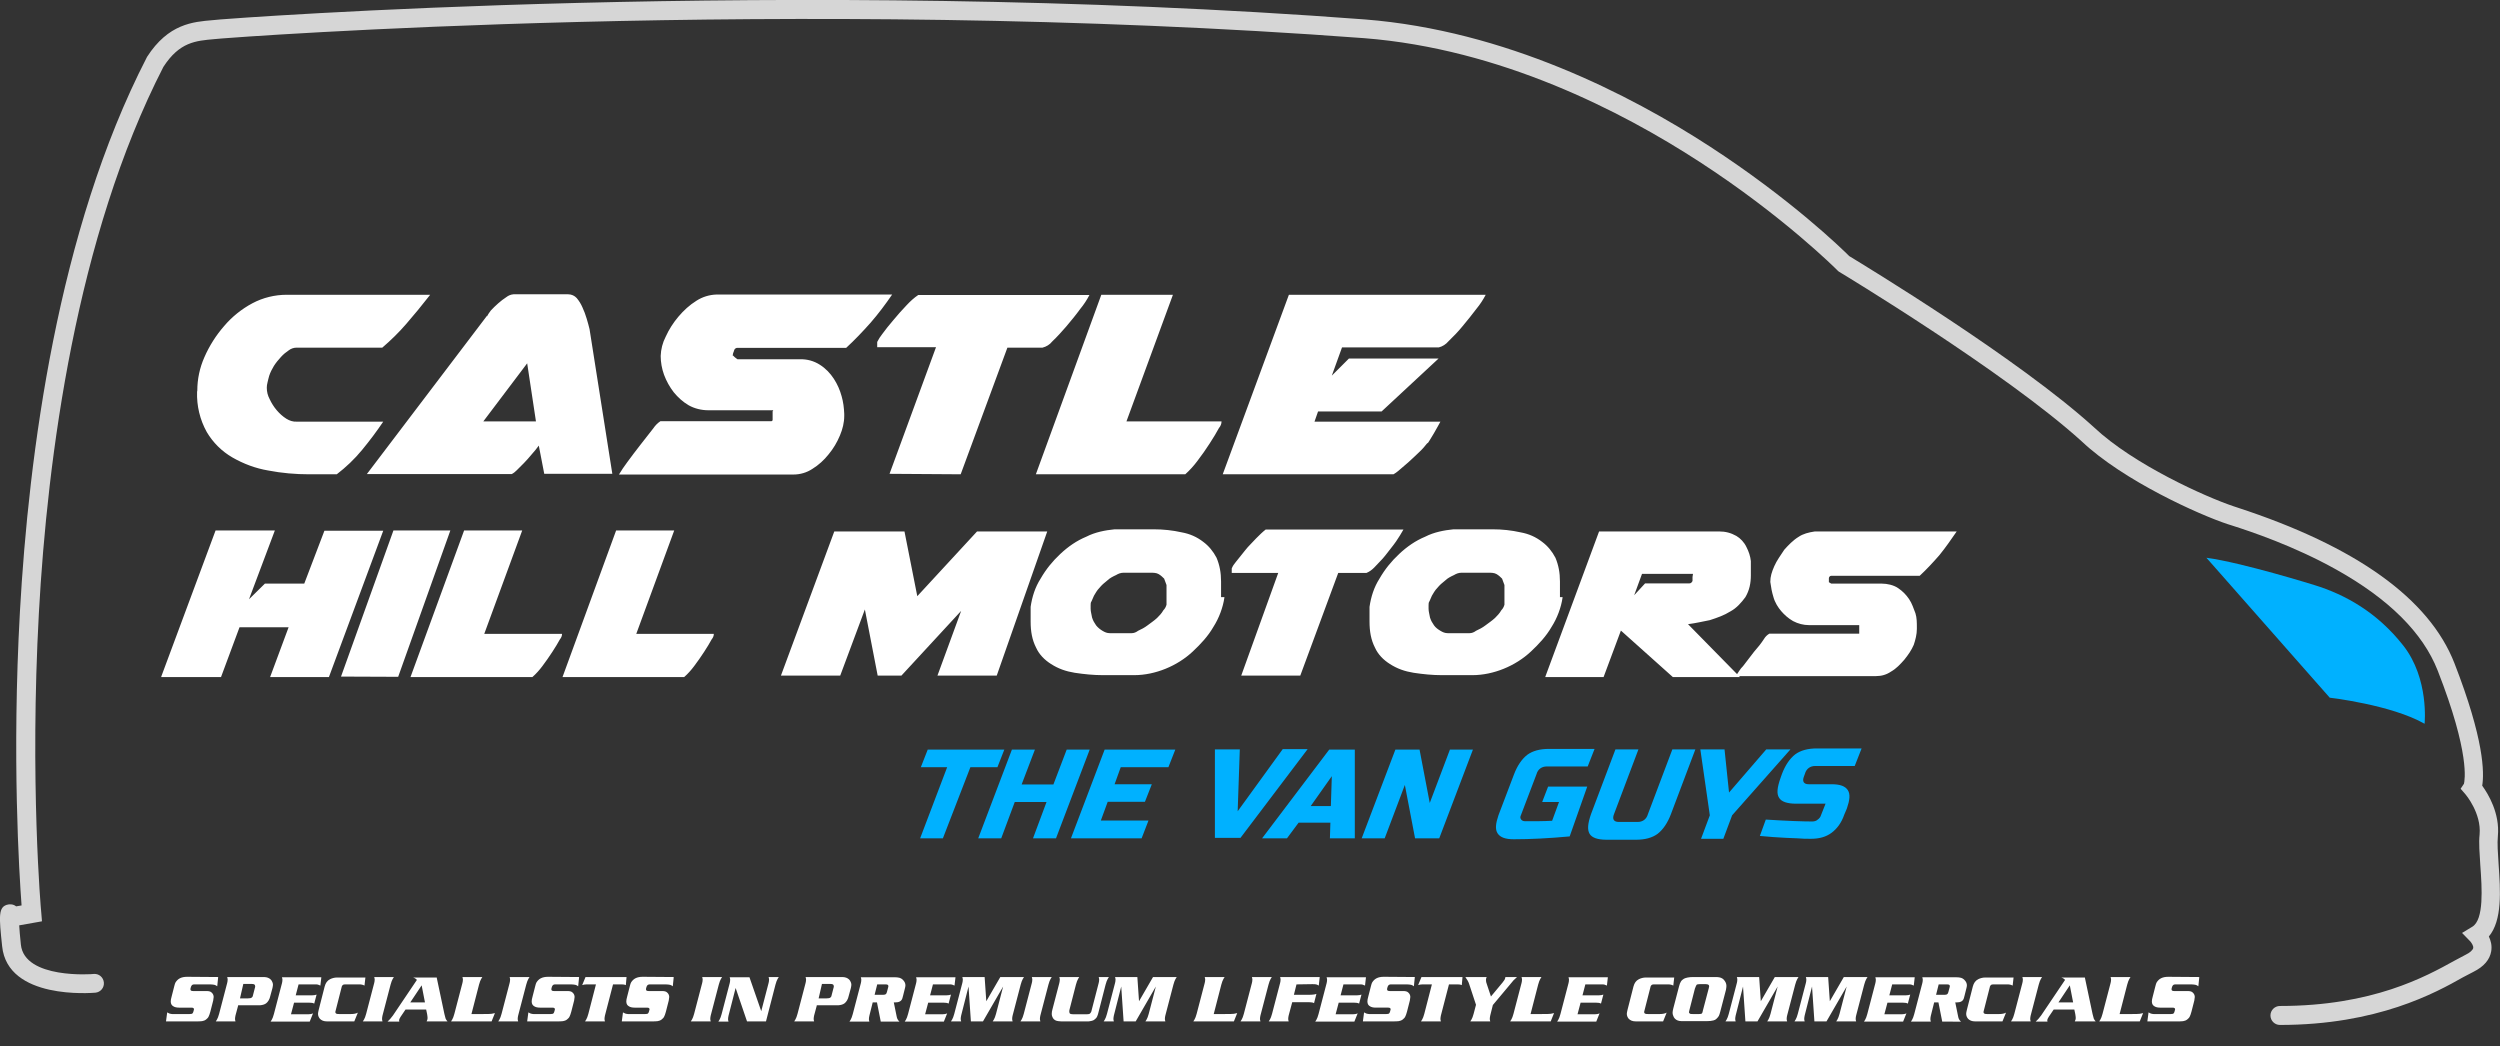 <svg id="Layer_1" xmlns="http://www.w3.org/2000/svg" viewBox="0 0 1054.2 441.2"><rect x="0" y="0" width="1054.2" height="441.2" fill="#333333" stroke="none"/><style>.st0{opacity:.8;fill:#fff}.st1{fill:#00b1ff}.st2{fill:#fff}</style><path class="st0" d="M961.4 432.2c-2.2 0-4-1.8-4-4s1.8-4 4-4c39.1 0 61.5-12.4 73.6-19.1 1.8-1 3.3-1.8 4.7-2.5 1.9-.9 3-2 3.2-2.8.2-1-.8-2.3-1.2-2.8l-3.5-3.6 4.3-2.6c5-3 4.1-16.3 3.4-25.9-.3-4.9-.7-9.5-.3-13 .8-9-5.9-16.9-6-17l-2-2.3 1.4-2.1c.3-1.3 2.7-12.6-11.1-47.8-6.2-15.8-20.5-30.1-42.7-42.5-18.1-10.1-36.2-16.1-44-18.6-.7-.2-1.3-.4-1.9-.6-11.8-3.9-43.8-18.2-61.5-34.9-32.3-29.3-101.6-71.1-102.3-71.5l-.4-.3-.4-.4c-.2-.2-22.5-22.6-58.1-45.7-32.8-21.3-83.9-47.6-141.3-52.1-242.7-18.2-479.5-.1-481.5.1-1.1.1-2.3.2-3.4.3-7.9.7-14.7 1.2-21.5 11.7C32.1 99.9 20 192.9 16.4 258.4c-3.9 71.1.9 125.9 1 126.4l.3 3.7-9.6 1.7c.1 1.8.3 4.3.7 8.1 1.5 14.7 30.4 12.5 30.7 12.4 2.2-.2 4.1 1.4 4.3 3.6s-1.4 4.1-3.6 4.3c-1.5.1-37 3.1-39.3-19.6-1.3-12.5-1.8-16.8 2.6-17.6.7-.1 2.1-.2 3.3.8l2.3-.4c-1-13.4-4.1-62.6-.7-123.8 3.7-66.3 15.9-160.7 53.4-233.6l.2-.4C71 10 81.4 9.2 89.7 8.5c1.1-.1 2.2-.2 3.2-.3 2-.2 239.6-18.4 482.7 0 59.2 4.7 111.7 31.7 145.3 53.5 34.2 22.2 55.8 43.2 58.9 46.3 6.4 3.9 71.3 43.2 103.2 72.2 16.8 15.8 47.3 29.4 58.6 33.2.5.2 1.1.4 1.8.6 50.2 16.4 81 38.5 91.6 65.7 12.5 32.1 12.6 46.1 11.7 51.6 2.5 3.5 7.5 11.6 6.6 21.3-.3 2.9 0 7.2.3 11.7.8 11.3 1.6 23.8-4.1 30.6.8 1.7 1.4 3.8 1 6.2-.6 3.6-3.1 6.5-7.5 8.7-1.2.6-2.7 1.4-4.4 2.3-11.5 6.5-36 20.1-77.2 20.1z"/><path class="st1" d="M982.4 294.2s26 3 40 11c0 0 2-19-9-33s-24.5-21.5-37.5-25.5c0 0-30.5-9.5-45.5-11.5l52 59z"/><path class="st2" d="M83.2 164.7c0-4.8 1-9.6 3-14.1 2.1-4.8 4.9-9.2 8.3-13.1 3.3-3.9 7.4-7.2 11.9-9.6s9.5-3.6 14.5-3.6h60.5c-3.5 4.5-6.9 8.6-10.1 12.3-3.1 3.6-6.5 6.9-10.1 10H125c-1.1 0-2.3.4-3.2 1.1-1.2.8-2.3 1.7-3.3 2.8-1.1 1.2-2.1 2.4-3 3.8-.8 1.3-1.5 2.7-2 4.2-.3 1-.5 2-.7 2.8-.2.7-.3 1.5-.3 2.2 0 1.7.4 3.3 1.2 4.8.8 1.7 1.8 3.3 3 4.7s2.5 2.6 4.1 3.6c1.3.8 2.8 1.3 4.3 1.2h36.5c-2.7 4-5.6 7.9-8.9 11.9-3.2 3.9-6.8 7.3-10.7 10.3h-11.6c-5.8 0-11.6-.5-17.3-1.6-5.3-.9-10.4-2.8-15.1-5.5-4.5-2.6-8.2-6.3-10.8-10.7-2.9-5.2-4.3-11.1-4.1-17l.1-.5zm175 35.1h-28.7l-2.3-11.9c-.8 1.1-1.8 2.4-3 3.7-1.1 1.3-2.2 2.6-3.3 3.7l-3 3c-.6.6-1.3 1.2-2.1 1.6h-61.1l50.7-66.8v.3c.4-.9 1-1.7 1.6-2.5.9-1 2-2 3.1-3s2.2-1.8 3.4-2.6c.9-.7 1.9-1.1 3-1.2h23.1c1.4 0 2.7.6 3.6 1.6 1 1.2 1.8 2.5 2.4 3.9.7 1.5 1.3 3.1 1.8 4.8s.9 3.1 1.2 4.4l9.6 61zm-54.4-22.1H226l-3.7-24.5-18.5 24.5zm122.2-4.3v-.4h-27.3c-2.9 0-5.8-.7-8.3-2.1-2.4-1.4-4.5-3.3-6.3-5.5-1.7-2.2-3.1-4.7-4.1-7.4-.9-2.5-1.4-5.2-1.4-7.9.1-2.8.8-5.6 2.1-8.1 1.4-3.1 3.2-5.9 5.4-8.5 2.2-2.6 4.7-4.9 7.6-6.7 2.5-1.6 5.4-2.5 8.4-2.6h74.1c-2.8 4.1-5.8 8.1-9.1 11.9-3.3 3.7-6.7 7.3-10.3 10.6h-46.1c-.6.1-1.1.6-1.2 1.3-.3.6-.5 1.3-.5 2v.2c0-.2.1-.3.2-.2l.6.6c.4.3.7.6 1.2.9h26.3c3-.1 5.9.7 8.4 2.3 2.4 1.5 4.4 3.6 5.9 5.9s2.6 4.8 3.3 7.4c.7 2.4 1 4.9 1.1 7.4v.9c0 2.8-.7 5.6-1.8 8.2-1.2 2.9-2.8 5.6-4.8 8-1.9 2.4-4.2 4.5-6.8 6.1-2.4 1.6-5.2 2.4-8 2.4H261c1.1-1.8 2.2-3.5 3.5-5.2 1.8-2.4 3.6-4.9 5.6-7.4s3.8-4.8 5.4-6.9c.8-1.2 1.8-2.2 3-3h46.8c.3 0 .5-.3.5-.6v-3.7l.2.1zm49.1 26.4l19.6-53.4h-24.8v-2.2c.6-1.2 1.3-2.3 2.1-3.3 1.3-1.8 2.9-3.8 4.7-5.9 1.8-2.2 3.7-4.3 5.6-6.3 1.5-1.6 3.1-3.1 4.9-4.3h72.2c-1.1 2.1-2.4 4.1-3.9 5.9-1.8 2.5-3.8 4.9-5.9 7.4-1.9 2.2-3.8 4.3-5.9 6.3-1 1.3-2.5 2.2-4.1 2.6h-14.8L405.1 200l-30-.2zm89.3-75.5h30.2L475 177.7h40.1c0 1-.4 2-1.1 2.8-1 1.9-2.3 4-3.9 6.5s-3.3 4.9-5.2 7.4c-1.5 2-3.2 3.9-5.1 5.6h-63l27.6-75.7zm79.1 0h83c-1.1 2.1-2.4 4.1-3.9 5.9-1.9 2.5-3.8 4.9-5.9 7.4-1.8 2.2-3.8 4.3-5.9 6.3-1.1 1.3-2.5 2.2-4.1 2.6h-40.8l-4.3 11.9 7.2-7.2h37.8l-24 22.3h-26.8l-1.5 4.3h53.1l-1.1 2c-.5.9-1.1 1.9-1.7 3l-1.7 2.8c-.3.5-.6 1-.9 1.4v-.3c-1.1 1.4-2.2 2.7-3.5 3.9-1.6 1.5-3.1 3-4.7 4.4-1.6 1.4-3 2.6-4.2 3.6-.6.5-1.3 1-2 1.4h-72l27.9-75.7zM68 285.3l22.9-61.6h25l-10.9 29 6.7-6.6h16.6l8.5-22.3h24.8l-22.9 61.7h-24.8l7.8-21H101l-7.8 21H68v-.2zm75.8 0l22.1-61.6h24l-22 61.7-24.1-.1zm51.9-61.6h24.5l-16 43.6H237c0 .8-.3 1.6-.9 2.3-.8 1.5-1.9 3.3-3.2 5.3s-2.7 4-4.2 6c-1.2 1.6-2.6 3.2-4.2 4.6h-51.4l22.6-61.8zm64.1 0h24.5l-16 43.6H301c0 .8-.3 1.6-.9 2.3-.8 1.5-1.9 3.3-3.2 5.3-1.3 2-2.7 4-4.2 6-1.2 1.6-2.6 3.2-4.2 4.6h-51.3l22.6-61.8zm160.5 61.2h-25l10-27.3-25.2 27.3h-10l-5.4-27.9-10.4 27.9h-25l22.5-60.8h29.6l5.4 27.3 25.2-27.3h29.6l-21.3 60.8zm96-32.9c-.6 4.2-2.3 8.7-4.6 12.3-2.3 4-5.4 7.3-8.7 10.4-3.3 3.1-7.3 5.6-11.5 7.3s-8.7 2.7-13.3 2.7h-13.1c-4 0-7.9-.4-11.9-1-3.7-.6-6.9-1.7-10-3.7-2.7-1.7-5-4-6.3-6.9-1.7-3.3-2.3-6.9-2.3-11v-6.2c.6-4.2 1.9-8.3 4.2-11.9 2.3-4 5-7.3 8.3-10.4 3.3-3.1 6.9-5.6 11-7.3 3.7-1.9 7.9-2.7 11.9-3.1h16.5c4 0 7.9.4 11.9 1.3 3.3.6 6.3 1.9 9 4 2.3 1.7 4.2 4 5.6 6.7 1.3 3.1 1.9 6.3 1.9 10v6.6h1.4v.2zm-56.4 4.1v.6c0 1.3.4 2.3.6 3.7.4 1.3 1 2.3 1.7 3.3.8 1 1.7 1.7 2.7 2.3 1 .6 1.9 1 3.1 1h9.2c1 0 1.9-.4 2.7-1 1.3-.6 2.7-1.3 4-2.3s2.7-1.9 4-3.1c1-1 1.9-1.9 2.7-3.3.6-.6 1-1.3 1.3-2.3v-8.3c-.4-1-.6-1.7-1-2.7-.6-.6-1.3-1.3-2.3-1.9s-2.3-.6-3.7-.6h-11c-1.3 0-2.3.4-3.3 1-1.3.6-2.7 1.3-3.7 2.3-1.3 1-2.3 1.9-3.3 3.1-1 1-1.7 2.3-2.3 3.3l-1 2.3c-.4.6-.4 1-.4 1.7v.9zm63.5 28.8l15.6-43.3h-19.6v-1.9c.4-1 1-1.9 1.7-2.7l4-5c1.3-1.7 3.1-3.3 4.6-5 1.3-1.3 2.7-2.7 4-3.7h58.1c-1 1.7-1.9 3.3-3.1 5-1.3 1.9-3.1 4-4.6 6-1.3 1.7-3.1 3.3-4.6 5-1 1-1.9 1.7-3.3 2.3h-11.9l-16 43.3h-24.9zM658.9 252c-.6 4.2-2.3 8.7-4.6 12.3-2.3 4-5.4 7.3-8.7 10.4s-7.3 5.6-11.5 7.3-8.7 2.7-13.3 2.7H608c-4 0-7.9-.4-11.9-1-3.7-.6-6.9-1.7-10-3.7-2.7-1.7-5-4-6.3-6.9-1.7-3.3-2.3-6.9-2.3-11v-6.2c.6-4.2 1.9-8.3 4.2-11.9 2.3-4 5-7.3 8.3-10.4 3.3-3.1 6.9-5.6 11-7.3 3.7-1.9 7.9-2.7 11.9-3.1h16.5c4 0 7.9.4 11.9 1.3 3.3.6 6.3 1.9 9 4 2.3 1.7 4.2 4 5.6 6.7 1.3 3.1 1.9 6.3 1.9 10v6.6h1.1v.2zm-56.5 4.1v.6c0 1.3.4 2.3.6 3.7.4 1.3 1 2.3 1.7 3.3s1.7 1.7 2.7 2.3c1 .6 1.9 1 3.1 1h9.2c1 0 1.9-.4 2.7-1 1.3-.6 2.7-1.3 4-2.3s2.7-1.9 4-3.1c1-1 1.9-1.9 2.7-3.3.6-.6 1-1.3 1.3-2.3v-8.3c-.4-1-.6-1.7-1-2.7-.6-.6-1.3-1.3-2.3-1.9-1-.6-2.3-.6-3.7-.6h-11c-1.3 0-2.3.4-3.3 1-1.3.6-2.7 1.3-3.7 2.3-1.3 1-2.3 1.9-3.3 3.1-1 1-1.7 2.3-2.3 3.3l-1 2.3c-.4.6-.4 1-.4 1.7v.9zm49.4 28.8l22.5-60.8h50.6c2.7 0 5 .6 7.3 1.9 1.7 1 3.3 2.7 4.2 4.6 1 1.9 1.7 4 1.9 6v6c0 3.3-.6 6.3-2.3 9.2-1.7 2.3-3.7 4.6-6.3 6-2.7 1.7-5.6 2.7-8.7 3.7-3.1.6-6 1.3-9.2 1.7l21.9 22.3h-28.3l-21.9-19.6-7.3 19.6h-24.6l.2-.6zm62.1-42.9h-21.5l-3.3 9 4.6-5h18.7c.6 0 1-.4 1.3-1v-1.7l.2-1.3zm70.8 21.6h-21.9c-2.3 0-4.6-.6-6.7-1.7-2.1-1.2-3.7-2.7-5-4.2s-2.7-3.7-3.3-6c-.6-1.9-1-4-1.3-6.3 0-2.3.6-4.2 1.7-6.7 1-2.3 2.7-4.6 4.2-6.9 1.7-1.9 3.7-4 6-5.4 1.9-1.3 4.2-1.9 6.9-2.3h59.8c-2.3 3.3-4.6 6.7-7.3 10-2.7 3.1-5.4 6-8.3 8.7h-37.3c-.6 0-1 .6-1 1v1.7l1 .6h21.3c2.3 0 5 .6 6.9 1.9s3.3 2.7 4.6 4.6c1.3 1.9 1.9 4 2.7 6 .6 1.9.6 4 .6 6v.6c0 2.3-.6 4.6-1.3 6.7-1 2.3-2.3 4.2-4 6.3-1.7 1.9-3.3 3.7-5.6 5-1.9 1.3-4 1.9-6.3 1.9h-59.2c1-1.3 1.9-3.1 3.1-4.2l4.6-6c1.7-1.9 3.1-3.7 4.2-5.4.6-1 1.3-1.7 2.3-2.3H784v-3.7l.7.1z"/><path class="st1" d="M397.6 353.5H388l11.4-30h-11.1l2.9-7.4h32.3l-2.9 7.4h-11.4l-11.6 30zm47.7 0h-9.7l5.7-15.3h-13.4l-5.7 15.3h-9.7l14.2-37.4h9.7l-5.6 14.7h13.4l5.6-14.7h9.7l-14.2 37.4zm36.1 0h-29.8l14.2-37.4h29.8l-2.9 7.4h-20.1l-2.6 7.2h15.7l-2.9 7.4h-15.7l-2.9 7.9h20.1l-2.9 7.5zm40.5-11.4l19-26.2h10.5l-28.3 37.4h-10.8V316h10.5l-.9 26.1zm20.8 11.4h-10.5l28.3-37.4h10.8v37.4h-10.5l.2-6.6h-13.4l-4.9 6.6zm10-13.6h8.5l.4-12.6-8.9 12.6zm54.2 13.6h-10.2l-4.3-22.5-8.5 22.5h-9.7l14.2-37.4h10.2l4.3 22.5 8.5-22.5h9.7l-14.2 37.4zm55-.8c-8.7.8-16.5 1.2-23.6 1.2-3.5 0-5.7-.8-6.8-2.5s-.8-4.2.4-7.7l6.5-17.1c1.4-3.7 3.3-6.5 5.6-8.3 2.3-1.7 5.4-2.5 9.1-2.5h19.3l-2.9 7.4h-17.3c-2 0-3.7 1.1-4.3 3.3l-6.5 17.1c-.4.8-.4 1.4 0 1.9.2.4.8.8 1.7.8 4.2 0 7.9 0 11.4-.2l2.9-7.9h-7.1l2.5-6.5h16.5l-7.4 21zm43.3-36.7h9.7l-10.3 27.3c-1.4 3.7-3.3 6.5-5.6 8.3-2.3 1.7-5.4 2.5-9.1 2.5h-12.4c-3.7 0-6.2-.8-7.2-2.5s-.8-4.3.6-8.3l10.3-27.3h9.7l-10.3 27.3c-.8 2-.2 3.3 2 3.3h8c2 0 3.7-1.1 4.3-3.3l10.3-27.3zm11.8 0h10.2l1.9 18.2 15.7-18.2H755l-24.6 27.8-3.7 9.9h-9.4l3.7-9.9-4-27.8zm27.6 29.6c9.4.6 16.1.8 19.6.8.8 0 1.7-.2 2.3-.8.6-.4 1.2-1.1 1.4-1.9l1.9-4.8h-12.4c-3.7 0-6.2-.8-7.2-2.5-1.1-1.7-.8-4.3.6-8.3l.6-1.7c1.4-3.7 3.3-6.5 5.6-8.3 2.3-1.7 5.4-2.5 9.1-2.5H785l-2.9 7.4h-16.7c-2 0-3.7 1.1-4.3 3.3l-.4 1.1c-.8 2-.2 3.3 2 3.3h9.7c3.5 0 5.7.8 6.8 2.5s.8 4.2-.4 7.7l-1.1 2.6c-1.2 3.5-3.1 6-5.4 7.7-2.3 1.7-5.1 2.5-8.7 2.5-1.9 0-3.7 0-5.7-.2l-4.8-.2c-3.5-.2-7.2-.4-11-.8l2.5-6.9z"/><path class="st2" d="M92 412l-.4 3.9c-.4-.3-.7-.5-1.1-.6-.5-.1-1.1-.2-1.8-.2h-6.5c-.4 0-.7 0-.9.1-.3.1-.6.4-.8 1-.2.5-.2.9-.2 1 0 .5.4.7 1.1.7h5.7c1 0 1.7.2 2.1.6.6.5.9 1.2.9 1.9 0 .3-.1.8-.2 1.5l-1.2 4.7c-.3 1-.5 1.7-.7 2-.2.5-.6.9-1.1 1.3s-1.1.6-1.7.7-1.5.1-2.8.1H70l.5-3.8c.4.2.7.4 1 .5.4.1.8.2 1.1.2H80c.6 0 1-.1 1.1-.2.2-.2.4-.5.5-1 .1-.4.2-.7.2-.8 0-.4-.3-.7-1-.7h-5.3c-1 0-1.8-.2-2.3-.5-.8-.4-1.2-1.1-1.2-2.1 0-.5.1-1.2.4-2.2l1.1-4.3c.2-.7.3-1.2.5-1.5.5-.8 1.1-1.4 1.9-1.8s1.8-.6 3-.6l13.1.1zm8.4 12.1l-1.1 4.1c-.1.5-.2 1-.2 1.5 0 .3.1.6.2 1H91c.2-.3.4-.6.5-.8.3-.5.6-1.3.9-2.4l3.4-13c.1-.4.2-.9.2-1.5 0-.3-.1-.6-.2-1h14.7c.8 0 1.4 0 1.8.1 1 .2 1.8.7 2.3 1.5.3.5.5 1.1.5 1.7 0 .3-.1.7-.2 1.3l-.9 3.3c-.3 1.5-1 2.6-1.8 3.2-.7.5-1.5.7-2.5.8h-9.3v.2zm.8-3.1h3.3c.8 0 1.4-.1 1.7-.4.3-.2.5-.7.6-1.4l.7-2.7c.1-.2.1-.4.1-.6 0-.3-.1-.6-.4-.8-.2-.1-.5-.2-1.1-.2h-3.5l-1.4 6.1zm24.7-5.9l-1.2 4.6h7c.7 0 1.3-.1 1.8-.3l-1 3.8c-.5-.3-1.2-.4-2.2-.4H124l-1.3 4.9h7.3c.7 0 1.4-.1 2-.4l-1.4 3.5h-16.5c.2-.3.4-.6.5-.8.3-.5.6-1.3.9-2.4l3.4-13c.1-.4.2-.9.2-1.5 0-.3-.1-.6-.2-1h16.6l-.4 3.5c-.4-.2-.7-.3-1-.4s-.7-.1-1.2-.1h-7zm28.2-3.1l-.4 3.6c-.5-.2-.8-.4-1.1-.4-.3-.1-.8-.1-1.5-.1h-4.9c-.7 0-1.2 0-1.4.1-.4.2-.7.6-.8 1.3l-2.4 9.4c-.1.4-.2.7-.2.8 0 .4.2.7.6.8.2.1.6.1 1.2.1h4.8c1.2 0 2.2-.2 2.9-.6l-1.5 3.7h-11.5c-1.4 0-2.3-.4-3-1.1-.5-.6-.8-1.3-.8-2.1 0-.3.1-.9.3-1.7l2.5-9.8c.4-1.5 1.1-2.5 2.3-3.1.8-.4 1.8-.7 2.9-.7h12v-.2zm12 0c-.2.3-.4.6-.5.8-.3.5-.6 1.3-.9 2.4l-3.4 13c-.1.5-.2.9-.2 1.5 0 .3.1.6.2 1H153c.2-.3.4-.6.5-.8.3-.5.6-1.3.9-2.4l3.4-13c.1-.4.2-.9.2-1.5 0-.3-.1-.6-.2-1h8.3zm18 0l3.3 15.6c.2.8.4 1.4.5 1.9.2.4.4.8.8 1.2h-8.8c.3-.6.4-1 .4-1.4 0-.5-.1-1-.2-1.7l-.4-1.9H171l-2.1 3.1c-.4.6-.6 1.1-.6 1.5 0 .1 0 .3.1.5h-5c.7-.6 1.5-1.5 2.3-2.6l10.1-15c-.3-.3-.5-.5-.7-.6s-.5-.3-.9-.4h9.9v-.2zm-4.9 10.7l-1.4-7.2-4.8 7.2h6.2zm29.5 4.5l-1.4 3.5h-17.1c.2-.3.4-.6.5-.8.3-.5.6-1.3.9-2.4l3.4-13c.1-.4.2-.9.2-1.5 0-.3-.1-.6-.2-1h8.4c-.2.3-.4.6-.5.8-.3.5-.6 1.3-.9 2.4l-3.2 12.4h4.7c1.8 0 3.1 0 3.8-.1.4-.1.9-.2 1.4-.3zm14.6-15.2c-.2.3-.4.6-.5.8-.3.5-.6 1.3-.9 2.4l-3.4 13c-.1.5-.2.9-.2 1.5 0 .3.1.6.2 1h-8.4c.2-.3.4-.6.5-.8.3-.5.6-1.3.9-2.4l3.4-13c.1-.4.2-.9.2-1.5 0-.3-.1-.6-.2-1h8.4zm20.9 0l-.4 3.9c-.4-.3-.7-.5-1.1-.6-.5-.1-1.1-.2-1.8-.2h-6.5c-.4 0-.7 0-.9.1-.3.1-.6.4-.8 1-.2.5-.2.9-.2 1 0 .5.4.7 1.1.7h5.7c1 0 1.7.2 2.1.6.6.5.9 1.2.9 1.9 0 .3-.1.8-.2 1.5l-1.2 4.7c-.3 1-.5 1.7-.7 2-.2.5-.6.9-1.1 1.3s-1.1.6-1.7.7c-.6.1-1.5.1-2.8.1h-12.3l.5-3.8c.4.2.7.4 1 .5.4.1.8.2 1.1.2h7.3c.6 0 1-.1 1.1-.2.2-.2.4-.5.5-1 .1-.4.2-.7.2-.8 0-.4-.3-.7-1-.7h-5.3c-1 0-1.8-.2-2.3-.5-.8-.4-1.2-1.1-1.2-2.1 0-.5.1-1.2.4-2.2l1.1-4.3c.2-.7.3-1.2.5-1.5.5-.8 1.1-1.4 1.9-1.8s1.8-.6 3-.6l13.1.1zm2.7 0h17.3l-.3 3.4c-.4-.2-1-.3-1.6-.3h-3.8l-3.4 13.1c-.1.5-.2 1-.2 1.5 0 .3.1.6.2 1h-8.4c.2-.3.4-.6.5-.8.3-.5.6-1.3.9-2.4l3.2-12.4h-4c-.6 0-1.2.1-1.8.3l1.4-3.4zm37.2 0l-.4 3.9c-.4-.3-.7-.5-1.1-.6-.5-.1-1.1-.2-1.8-.2h-6.5c-.4 0-.7 0-.9.1-.3.1-.6.4-.8 1-.2.5-.2.9-.2 1 0 .5.4.7 1.1.7h5.7c1 0 1.7.2 2.1.6.6.5.9 1.2.9 1.9 0 .3-.1.8-.2 1.5l-1.2 4.7c-.3 1-.5 1.7-.7 2-.2.5-.6.9-1.1 1.3s-1.1.6-1.7.7-1.5.1-2.8.1h-12.3l.5-3.8c.4.2.7.4 1 .5.4.1.8.2 1.1.2h7.3c.6 0 1-.1 1.1-.2.2-.2.4-.5.5-1 .1-.4.2-.7.2-.8 0-.4-.3-.7-1-.7h-5.3c-1 0-1.8-.2-2.3-.5-.8-.4-1.2-1.1-1.2-2.1 0-.5.1-1.2.4-2.2l1.1-4.3c.2-.7.3-1.2.5-1.5.5-.8 1.1-1.4 1.9-1.8s1.8-.6 3-.6l13.1.1zm20.4 0c-.2.3-.4.6-.5.8-.3.5-.6 1.3-.9 2.4l-3.4 13c-.1.5-.2.9-.2 1.5 0 .3.1.6.2 1h-8.4c.2-.3.4-.6.5-.8.3-.5.6-1.3.9-2.4l3.4-13c.1-.4.2-.9.2-1.5 0-.3-.1-.6-.2-1h8.4zm11.5 0l5 14.4 3.1-11.9c.1-.4.2-.9.2-1.5 0-.3-.1-.6-.2-1h4.3c-.2.3-.4.6-.5.8-.3.5-.6 1.3-.9 2.4l-4 15.5h-8l-4.8-14.1-3 11.7c-.1.5-.2 1-.2 1.5 0 .3.1.6.2 1h-4.3c.2-.3.4-.6.5-.8.3-.5.6-1.3.9-2.4l3.4-13c.1-.4.2-.9.2-1.5 0-.3-.1-.6-.2-1h8.3v-.1zm28.4 12.1l-1.1 4.1c-.1.5-.2 1-.2 1.5 0 .3.1.6.2 1h-8.4c.2-.3.4-.6.5-.8.3-.5.6-1.3.9-2.4l3.4-13c.1-.4.2-.9.2-1.5 0-.3-.1-.6-.2-1h14.7c.8 0 1.4 0 1.8.1 1 .2 1.8.7 2.3 1.5.3.5.5 1.1.5 1.7 0 .3-.1.7-.2 1.3l-.9 3.3c-.3 1.5-1 2.6-1.8 3.2-.7.5-1.5.7-2.5.8h-9.2v.2zm.8-3.1h3.3c.8 0 1.4-.1 1.7-.4.3-.2.5-.7.6-1.4l.7-2.7c.1-.2.1-.4.1-.6 0-.3-.1-.6-.4-.8-.2-.1-.5-.2-1.1-.2h-3.5l-1.4 6.1zm24.6 1.7H368l-1.4 5.6c-.1.5-.2.9-.2 1.5 0 .3.1.6.2 1h-8.4c.2-.3.4-.6.5-.8.3-.5.6-1.3.9-2.4l3.4-13c.1-.4.2-.9.2-1.5 0-.3-.1-.6-.2-1h13.9c.9 0 1.5 0 1.8.1 1 .1 1.8.6 2.4 1.4.5.6.7 1.3.7 1.9 0 .4-.1.8-.2 1.2l-.8 3.2c-.2.6-.3 1-.3 1.1-.4 1.2-1.4 1.7-3.1 1.7h-.5l1.2 5.9c.1.5.2.9.4 1.2.1.3.4.6.8 1h-7.9l-1.6-8.1zm-1-3.2h3.5c.5 0 .9-.1 1.1-.2.3-.2.5-.5.6-1l.5-1.9c.1-.3.1-.5.1-.6 0-.5-.4-.7-1.1-.7h-3.6l-1.1 4.4zm24.6-4.4l-1.2 4.6h7c.7 0 1.3-.1 1.8-.3l-1 3.8c-.5-.3-1.2-.4-2.2-.4h-6.4l-1.3 4.9h7.3c.7 0 1.4-.1 2-.4l-1.4 3.5h-16.5c.2-.3.4-.6.5-.8.3-.5.6-1.3.9-2.4l3.4-13c.1-.4.2-.9.2-1.5 0-.3-.1-.6-.2-1h16.6l-.4 3.5c-.4-.2-.7-.3-1-.4s-.7-.1-1.2-.1h-6.9zm22.5 7.1l5.9-10.2h10c-.2.3-.4.6-.5.8-.3.5-.6 1.3-.9 2.4l-3.4 13c-.1.4-.2.9-.2 1.5 0 .3.1.6.2 1h-8.4c.2-.3.4-.6.5-.8.3-.5.6-1.3.9-2.4l3-11.5-8.5 14.7h-5.1l-1-14.7-3.1 12.2c-.1.5-.2 1-.2 1.5 0 .3.1.6.2 1H401c.2-.3.4-.6.5-.8.3-.5.6-1.3.9-2.4l3.4-13c.1-.4.2-.9.2-1.5 0-.3-.1-.6-.2-1h9.4l.7 10.2zm27.6-10.2c-.2.3-.4.6-.5.8-.3.5-.6 1.3-.9 2.4l-3.4 13c-.1.5-.2.9-.2 1.5 0 .3.1.6.2 1h-8.4c.2-.3.4-.6.5-.8.3-.5.6-1.3.9-2.4l3.4-13c.1-.4.2-.9.2-1.5 0-.3-.1-.6-.2-1h8.4zm19.8 0h4.3c-.2.3-.4.6-.5.8-.3.5-.6 1.3-.9 2.4l-2.9 11.3c-.2.9-.4 1.5-.6 2s-.5.9-.9 1.2c-.4.4-.8.6-1.2.7-.2.1-.5.1-.9.2s-.7.1-.8.1H448c-.4 0-1 0-1.7-.1-1-.1-1.8-.5-2.3-1.3-.3-.5-.5-1.1-.5-1.8 0-.6.1-1.2.3-1.9l2.9-11.1c.1-.5.2-1 .2-1.5 0-.3-.1-.6-.2-1h8.4c-.2.3-.4.6-.5.8-.3.5-.6 1.3-.9 2.4l-2.7 10.5c-.1.3-.1.6-.1.9 0 .4.1.7.4.9.2.1.7.2 1.3.2h5.7c.7 0 1.2-.1 1.4-.4.2-.2.4-.5.5-.8l.2-.8 2.9-11.2c.1-.4.2-.9.2-1.5 0-.3-.1-.6-.2-1zm17 10.2l5.9-10.2h10c-.2.3-.4.6-.5.8-.3.5-.6 1.3-.9 2.4l-3.4 13c-.1.4-.2.9-.2 1.5 0 .3.1.6.2 1H483c.2-.3.4-.6.5-.8.3-.5.6-1.3.9-2.4l3-11.5-8.5 14.7h-5.1l-1-14.7-3.1 12.2c-.1.5-.2 1-.2 1.5 0 .3.1.6.2 1h-4.3c.2-.3.4-.6.5-.8.3-.5.6-1.3.9-2.4l3.4-13c.1-.4.2-.9.2-1.5 0-.3-.1-.6-.2-1h9.4l.7 10.2zm41.4 5l-1.4 3.5h-17.1c.2-.3.4-.6.5-.8.3-.5.6-1.3.9-2.4l3.4-13c.1-.4.2-.9.2-1.5 0-.3-.1-.6-.2-1h8.4c-.2.3-.4.6-.5.8-.3.5-.6 1.3-.9 2.4l-3.2 12.4h4.7c1.8 0 3.1 0 3.8-.1.4-.1.9-.2 1.4-.3zm14.6-15.2c-.2.3-.4.6-.5.8-.3.5-.6 1.3-.9 2.4l-3.4 13c-.1.5-.2.9-.2 1.5 0 .3.1.6.2 1h-8.4c.2-.3.4-.6.5-.8.3-.5.6-1.3.9-2.4l3.4-13c.1-.4.2-.9.2-1.5 0-.3-.1-.6-.2-1h8.4zm10.4 3.1l-1.1 4.4h6.3c1 0 1.6-.1 1.8-.1.4 0 .8-.1 1.4-.3l-1 3.9c-.4-.2-.7-.3-1-.3s-.7-.1-1.3-.1h-6.9l-1.5 5.6c-.1.5-.2.9-.2 1.5 0 .3.1.6.2 1H535c.2-.3.4-.6.5-.8.3-.5.6-1.3.9-2.4l3.4-13c.1-.4.2-.9.2-1.5 0-.3-.1-.6-.2-1h16.7l-.4 3.6c-.3-.2-.7-.4-1.1-.5-.4-.1-1-.1-1.7-.1l-6.6.1zm19.8 0l-1.2 4.6h7c.7 0 1.3-.1 1.8-.3l-1 3.8c-.5-.3-1.2-.4-2.2-.4h-6.4l-1.3 4.9h7.3c.7 0 1.4-.1 2-.4l-1.4 3.5h-16.5c.2-.3.4-.6.5-.8.3-.5.6-1.3.9-2.4l3.4-13c.1-.4.2-.9.2-1.5 0-.3-.1-.6-.2-1H576l-.4 3.5c-.4-.2-.7-.3-1-.4s-.7-.1-1.2-.1h-6.9zm30.1-3.1l-.4 3.9c-.4-.3-.7-.5-1.1-.6-.5-.1-1.1-.2-1.8-.2h-6.5c-.4 0-.7 0-.9.1-.3.1-.6.4-.8 1-.2.5-.2.9-.2 1 0 .5.4.7 1.1.7h5.7c1 0 1.7.2 2.1.6.6.5.9 1.2.9 1.9 0 .3-.1.8-.2 1.5l-1.2 4.7c-.3 1-.5 1.7-.7 2-.2.5-.6.9-1.1 1.3s-1.1.6-1.7.7c-.6.1-1.5.1-2.8.1h-12.3l.5-3.8c.4.2.7.4 1 .5.4.1.8.2 1.1.2h7.3c.6 0 1-.1 1.1-.2.2-.2.4-.5.5-1 .1-.4.2-.7.2-.8 0-.4-.3-.7-1-.7h-5.3c-1 0-1.8-.2-2.3-.5-.8-.4-1.2-1.1-1.2-2.1 0-.5.1-1.2.4-2.2l1.1-4.3c.2-.7.3-1.2.5-1.5.5-.8 1.1-1.4 1.9-1.8s1.8-.6 3-.6l13.1.1zm2.8 0h17.3l-.3 3.4c-.4-.2-1-.3-1.6-.3H611l-3.4 13.1c-.1.5-.2 1-.2 1.5 0 .3.1.6.2 1h-8.4c.2-.3.4-.6.5-.8.3-.5.6-1.3.9-2.4l3.2-12.4h-4c-.6 0-1.2.1-1.8.3l1.4-3.4zm29.3 8.2l4.9-5.9c.3-.4.6-.8.8-1.1s.3-.7.4-1.2h4.9c-.6.6-1.1 1-1.5 1.4-.3.3-.8.9-1.5 1.8l-7.2 8.6-1.1 4.4c-.1.5-.2 1-.2 1.5 0 .3.1.6.2 1H620c.2-.3.4-.6.5-.8.3-.5.6-1.3.9-2.4l1-3.8-2.9-8.8c-.3-1-.9-1.9-1.6-2.9h9c-.2.4-.3.8-.3 1.2 0 .6.1 1.2.4 1.9l1.7 5.1zm26.6 7l-1.4 3.5h-17.1c.2-.3.4-.6.5-.8.3-.5.6-1.3.9-2.4l3.4-13c.1-.4.2-.9.2-1.5 0-.3-.1-.6-.2-1h8.4c-.2.3-.4.6-.5.8-.3.5-.6 1.3-.9 2.4l-3.2 12.4h4.7c1.8 0 3.1 0 3.8-.1.3-.1.8-.2 1.4-.3zm13.2-12.1l-1.2 4.6h7c.7 0 1.3-.1 1.8-.3l-1 3.8c-.5-.3-1.2-.4-2.2-.4h-6.4l-1.3 4.9h7.3c.7 0 1.4-.1 2-.4l-1.4 3.5h-16.5c.2-.3.4-.6.5-.8.3-.5.6-1.3.9-2.4l3.4-13c.1-.4.2-.9.2-1.5 0-.3-.1-.6-.2-1H678l-.4 3.5c-.4-.2-.7-.3-1-.4s-.7-.1-1.2-.1h-6.9zM706 412l-.4 3.6c-.5-.2-.8-.4-1.1-.4-.3-.1-.8-.1-1.5-.1h-4.9c-.7 0-1.2 0-1.4.1-.4.2-.7.6-.8 1.3l-2.4 9.4c-.1.4-.2.7-.2.8 0 .4.2.7.6.8.2.1.6.1 1.2.1h4.8c1.2 0 2.2-.2 2.9-.6l-1.5 3.7h-11.5c-1.4 0-2.3-.4-3-1.1-.5-.6-.8-1.3-.8-2.1 0-.3.1-.9.3-1.7l2.5-9.8c.4-1.5 1.1-2.5 2.3-3.1.8-.4 1.8-.7 2.9-.7h12v-.2zm7.9 0h9.1c.8 0 1.4 0 1.9.1 1.1.2 1.9.7 2.5 1.7.4.6.6 1.3.6 2 0 .4-.1 1-.2 1.6l-2.4 9.2c-.2.8-.4 1.4-.6 1.8-.2.4-.6.8-1 1.2s-.9.6-1.3.7c-.7.2-1.7.3-2.9.3h-9.5c-.9 0-1.5 0-2-.1-1-.2-1.8-.7-2.3-1.6-.3-.6-.5-1.2-.5-1.9 0-.4.1-1 .3-1.8l2.4-9.2c.2-.9.5-1.6.8-2.1s.8-.9 1.3-1.2c.8-.4 2.1-.7 3.8-.7zm.8 4.9l-2.3 9c-.1.5-.2.8-.2.9 0 .3.2.5.5.7.2.1.6.1 1.1.1h2.7c.6 0 1-.1 1.1-.2.2-.2.4-.6.5-1.4l2.4-9.1c.1-.2.1-.4.1-.5.1-.2.1-.4.1-.6 0-.5-.5-.8-1.4-.8h-2.6c-.7 0-1.1.1-1.3.3-.2.3-.4.8-.7 1.6zm27.8 5.3l5.9-10.2h10c-.2.3-.4.6-.5.8-.3.5-.6 1.3-.9 2.4l-3.4 13c-.1.4-.2.9-.2 1.5 0 .3.1.6.2 1h-8.4c.2-.3.4-.6.5-.8.3-.5.6-1.3.9-2.4l3-11.5-8.5 14.7H736l-1-14.7-3.1 12.2c-.1.5-.2 1-.2 1.5 0 .3.1.6.2 1h-4.3c.2-.3.4-.6.5-.8.3-.5.6-1.3.9-2.4l3.4-13c.1-.4.2-.9.2-1.5 0-.3-.1-.6-.2-1h9.4l.7 10.2zm29.1 0l5.9-10.2h10c-.2.3-.4.6-.5.8-.3.5-.6 1.3-.9 2.4l-3.4 13c-.1.4-.2.9-.2 1.5 0 .3.1.6.2 1h-8.4c.2-.3.4-.6.5-.8.3-.5.6-1.3.9-2.4l3-11.5-8.5 14.7h-5.1l-1-14.7-3.1 12.2c-.1.5-.2 1-.2 1.5 0 .3.1.6.2 1h-4.3c.2-.3.4-.6.5-.8.3-.5.6-1.3.9-2.4l3.4-13c.1-.4.2-.9.2-1.5 0-.3-.1-.6-.2-1h9.4l.7 10.2zm26.3-7.1l-1.2 4.6h7c.7 0 1.3-.1 1.8-.3l-1 3.8c-.5-.3-1.2-.4-2.2-.4h-6.4l-1.3 4.9h7.3c.7 0 1.4-.1 2-.4l-1.4 3.5H786c.2-.3.4-.6.5-.8.3-.5.6-1.3.9-2.4l3.4-13c.1-.4.2-.9.2-1.5 0-.3-.1-.6-.2-1h16.6l-.4 3.5c-.4-.2-.7-.3-1-.4s-.7-.1-1.2-.1h-6.9zm19.5 7.6h-1.8l-1.4 5.6c-.1.5-.2.9-.2 1.5 0 .3.1.6.2 1h-8.4c.2-.3.4-.6.5-.8.3-.5.6-1.3.9-2.4l3.4-13c.1-.4.2-.9.2-1.5 0-.3-.1-.6-.2-1h13.9c.9 0 1.5 0 1.8.1 1 .1 1.8.6 2.4 1.4.5.6.7 1.3.7 1.9 0 .4-.1.8-.2 1.2l-.8 3.2c-.2.6-.3 1-.3 1.1-.4 1.2-1.4 1.7-3.1 1.7h-.5l1.2 5.9c.1.5.2.9.4 1.2.1.3.4.6.8 1H819l-1.6-8.1zm-1-3.2h3.5c.5 0 .9-.1 1.1-.2.3-.2.5-.5.6-1l.5-1.9c.1-.3.1-.5.1-.6 0-.5-.4-.7-1.1-.7h-3.6l-1.1 4.4zm32.7-7.5l-.4 3.6c-.5-.2-.8-.4-1.1-.4-.3-.1-.8-.1-1.5-.1h-4.9c-.7 0-1.2 0-1.4.1-.4.2-.7.6-.8 1.3l-2.4 9.4c-.1.4-.2.7-.2.8 0 .4.2.7.6.8.2.1.6.1 1.2.1h4.8c1.2 0 2.2-.2 2.9-.6l-1.5 3.7h-11.5c-1.4 0-2.3-.4-3-1.1-.5-.6-.8-1.3-.8-2.1 0-.3.1-.9.3-1.7l2.5-9.8c.4-1.5 1.1-2.5 2.3-3.1.8-.4 1.8-.7 2.9-.7h12v-.2zm12 0c-.2.3-.4.6-.5.8-.3.5-.6 1.3-.9 2.4l-3.4 13c-.1.5-.2.9-.2 1.5 0 .3.1.6.2 1H848c.2-.3.4-.6.5-.8.3-.5.6-1.3.9-2.4l3.4-13c.1-.4.2-.9.2-1.5 0-.3-.1-.6-.2-1h8.3zm18 0l3.3 15.6c.2.8.4 1.4.5 1.9.2.4.4.8.8 1.2h-8.8c.3-.6.4-1 .4-1.4 0-.5-.1-1-.2-1.7l-.4-1.9H866l-2.1 3.1c-.4.6-.6 1.1-.6 1.5 0 .1 0 .3.1.5h-5c.7-.6 1.5-1.5 2.3-2.6l10.1-15c-.3-.3-.5-.5-.7-.6s-.5-.3-.9-.4h9.9v-.2zm-4.9 10.7l-1.4-7.2-4.8 7.2h6.2zm29.5 4.5l-1.4 3.5h-17.1c.2-.3.4-.6.5-.8.3-.5.6-1.3.9-2.4l3.4-13c.1-.4.2-.9.2-1.5 0-.3-.1-.6-.2-1h8.4c-.2.3-.4.6-.5.8-.3.5-.6 1.3-.9 2.4l-3.2 12.4h4.7c1.8 0 3.1 0 3.8-.1.4-.1.9-.2 1.4-.3zm23.7-15.2l-.4 3.9c-.4-.3-.7-.5-1.1-.6-.5-.1-1.1-.2-1.8-.2h-6.5c-.4 0-.7 0-.9.1-.3.1-.6.4-.8 1-.2.5-.2.9-.2 1 0 .5.4.7 1.1.7h5.7c1 0 1.7.2 2.1.6.6.5.9 1.2.9 1.9 0 .3-.1.8-.2 1.5l-1.2 4.7c-.3 1-.5 1.7-.7 2-.2.5-.6.9-1.1 1.3s-1.1.6-1.7.7c-.6.1-1.5.1-2.8.1h-12.3l.5-3.8c.4.2.7.4 1 .5.4.1.8.2 1.1.2h7.3c.6 0 1-.1 1.1-.2.2-.2.4-.5.5-1 .1-.4.2-.7.2-.8 0-.4-.3-.7-1-.7h-5.3c-1 0-1.8-.2-2.3-.5-.8-.4-1.2-1.1-1.2-2.1 0-.5.1-1.2.4-2.2l1.1-4.3c.2-.7.3-1.2.5-1.5.5-.8 1.1-1.4 1.9-1.8s1.8-.6 3-.6l13.1.1z"/></svg>